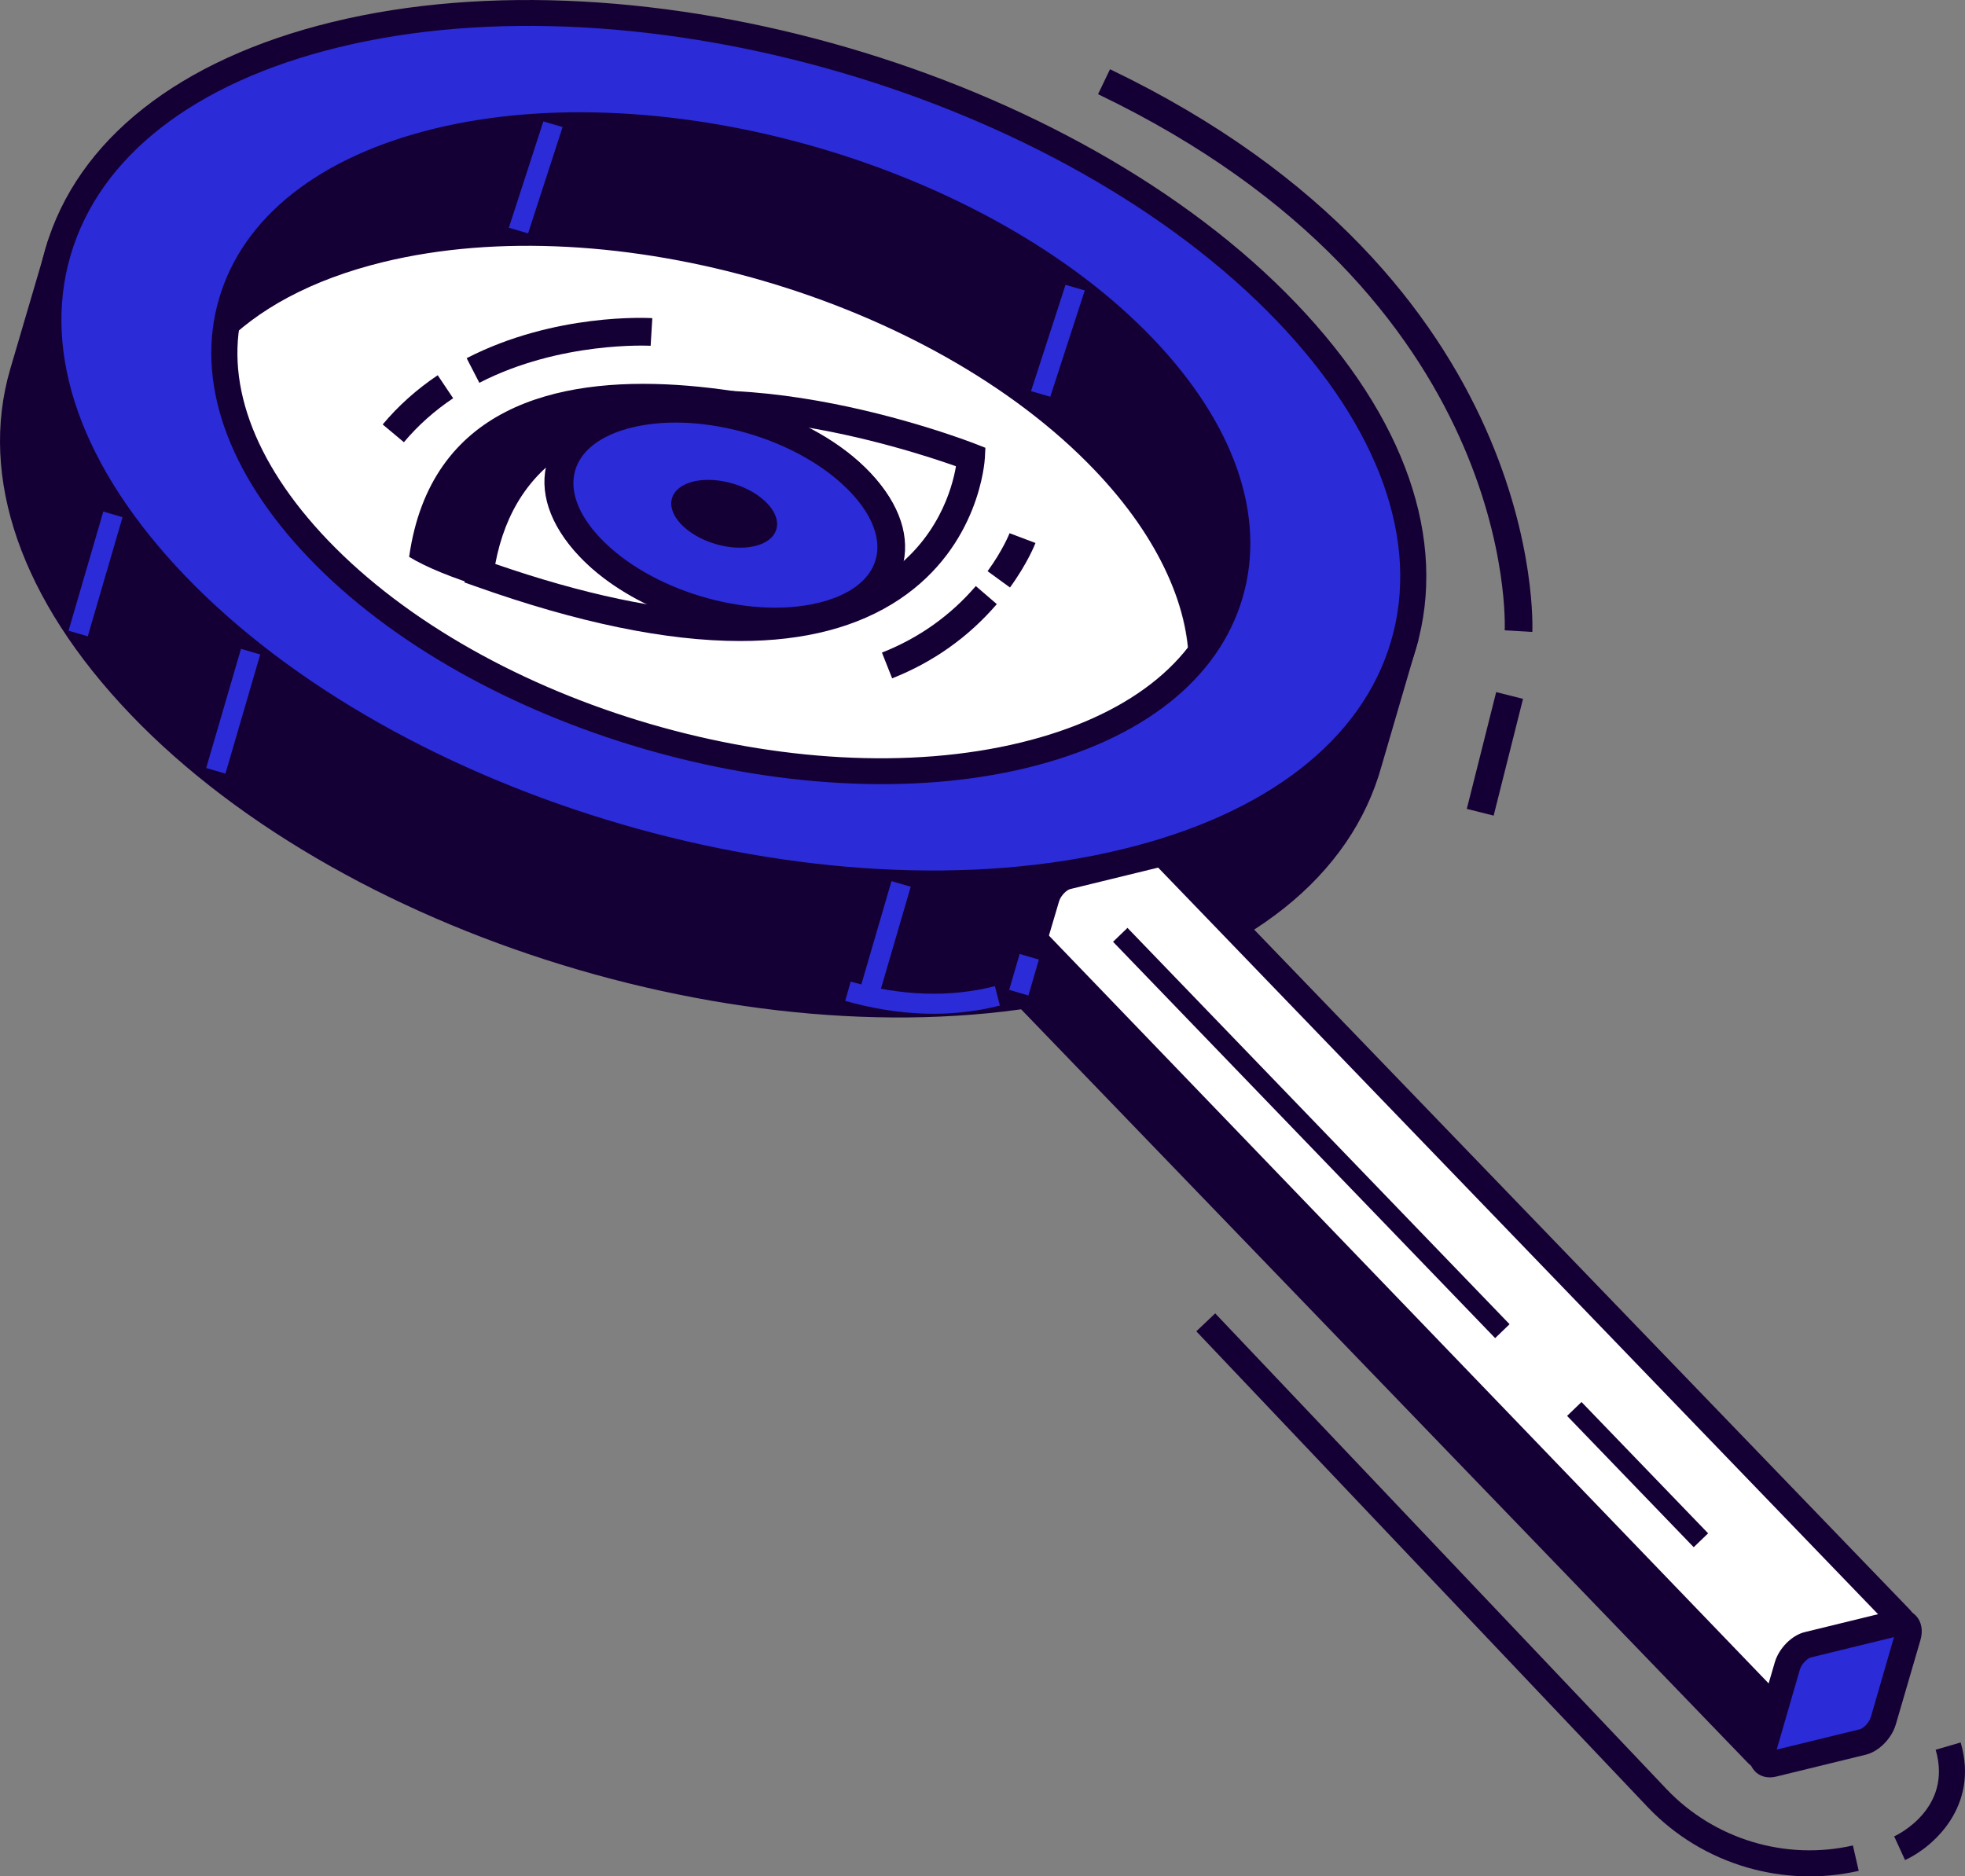 <svg xmlns="http://www.w3.org/2000/svg" id="b" data-name="Calque 2" width="79.429" height="75.854" viewBox="0 0 79.429 75.854"><rect x="0" y="0" width="79.429" height="75.854" fill="#808080" stroke="none"/><g id="c" data-name="Calque 1"><g><g><path d="M70.611,75.491c1.452.424,3.009.485,4.522.139l-.235-1.026c-2.725.622-5.609-.252-7.534-2.279l-18.243-19.231-.764.725,18.243,19.231c1.109,1.17,2.502,2.001,4.01,2.441Z" fill="#150035"></path><path d="M77.006,75.195c1.109-.508,3.008-2.155,2.248-4.755l-1.011.295c.697,2.385-1.579,3.457-1.677,3.502l.439.957Z" fill="#150035"></path><g><g><path d="M55.37,30.705h.003s1.279-4.381,1.279-4.381l-1.149-.109c-.524-2.809-2.139-5.786-4.919-8.692-4.555-4.762-9.569-12.026-16.776-14.021-6.766-1.873-15.675,1.328-21.684,2.796-3.91.955-6.874,2.597-8.827,4.686l-1.022-.53-1.357,4.62s0,.002-.001.003h0c-1.172,4.018.311,8.811,4.725,13.426,8.831,9.232,26.05,14.257,38.461,11.225,6.33-1.546,10.179-4.892,11.267-9.023ZM39.98,35.417c-4.605,1.125-9.234-3.405-14.399-4.912-5.166-1.508-10.867.007-14.144-3.419-6.554-6.851-4.4-14.229,4.81-16.479,9.21-2.25,21.989,1.48,28.543,8.331,6.554,6.851,4.4,14.229-4.81,16.479Z" fill="#150035"></path><path d="M5.262,28.866C.856,24.26-.867,19.31.412,14.925l1.539-5.235,1.24.645c2.073-2.076,5.108-3.645,8.807-4.549,1.041-.254,2.169-.561,3.359-.884,5.731-1.556,12.863-3.493,18.592-1.908.069.02.138.039.208.06,5.788,1.689,10.132,6.616,13.97,10.969.987,1.118,1.918,2.175,2.838,3.137,2.632,2.75,4.345,5.704,4.977,8.568l1.395.133-1.489,5.098c-1.23,4.457-5.351,7.751-11.619,9.282-6.277,1.534-13.785,1.025-20.841-1.035-7.056-2.059-13.66-5.669-18.126-10.339ZM55.967,26.787l-.909-.087-.072-.391c-.519-2.784-2.173-5.696-4.782-8.424-.934-.977-1.873-2.04-2.866-3.168-3.744-4.245-7.981-9.05-13.479-10.655-.064-.019-.128-.037-.192-.054-5.45-1.509-12.427.386-18.034,1.909-1.199.325-2.336.634-3.385.89-3.669.897-6.631,2.465-8.567,4.534l-.273.292-.808-.42-1.177,4.009c-1.168,4.005.465,8.591,4.6,12.915,8.701,9.096,25.727,14.064,37.955,11.078h0c5.931-1.449,9.796-4.52,10.883-8.645l.11-.409h.011s.985-3.376.985-3.376ZM30.865,33.441c-1.758-.928-3.576-1.889-5.433-2.431-1.88-.549-3.854-.687-5.763-.821-3.303-.231-6.423-.449-8.613-2.74-3.305-3.455-4.595-7.176-3.632-10.476s4.052-5.743,8.697-6.878c9.36-2.287,22.391,1.518,29.049,8.478,3.305,3.455,4.595,7.176,3.632,10.476s-4.052,5.743-8.697,6.878c-1.397.342-2.77.209-4.147-.193-1.676-.489-3.358-1.378-5.092-2.294ZM31.357,32.51c2.976,1.572,5.789,3.057,8.497,2.396,4.264-1.042,7.082-3.227,7.936-6.151.853-2.924-.347-6.281-3.381-9.454-6.426-6.718-19.005-10.389-28.037-8.183-4.264,1.042-7.082,3.227-7.936,6.151-.853,2.924.347,6.281,3.381,9.454,1.908,1.995,4.697,2.19,7.926,2.416,1.964.137,3.996.279,5.984.86,1.96.572,3.825,1.558,5.629,2.511Z" fill="#150035"></path></g><g><path d="M44.234,18.99c2.673,2.795,3.908,5.677,3.815,8.267-1.46,1.539-3.662,2.748-6.556,3.455-9.278,2.267-22.153-1.491-28.755-8.393-2.673-2.795-3.908-5.676-3.815-8.267,1.46-1.539,3.662-2.748,6.555-3.455,9.278-2.267,22.153,1.491,28.755,8.392Z" fill="#fff"></path><path d="M52.012,12.629C43.181,3.397,25.962-1.629,13.552,1.403,1.141,4.435-1.76,14.377,7.071,23.609c8.831,9.232,26.05,14.257,38.461,11.225,12.41-3.032,15.312-12.974,6.481-22.205ZM41.408,30.524c-9.21,2.25-21.989-1.48-28.543-8.331-6.554-6.851-4.4-14.229,4.81-16.479,9.21-2.25,21.989,1.48,28.543,8.331,6.554,6.851,4.4,14.229-4.81,16.479Z" fill="#2b2bd8"></path><path d="M6.69,23.972C2.283,19.367.561,14.416,1.84,10.034,3.119,5.651,7.234,2.404,13.426.892c12.555-3.067,30.035,2.034,38.967,11.373,4.407,4.606,6.129,9.557,4.85,13.939-1.279,4.382-5.394,7.629-11.587,9.141h0c-6.277,1.534-13.784,1.026-20.841-1.034-7.055-2.059-13.66-5.67-18.126-10.339ZM13.677,1.915C7.865,3.334,4.02,6.323,2.851,10.329c-1.169,4.005.464,8.593,4.6,12.916,8.702,9.095,25.728,14.066,37.955,11.078h0c5.812-1.42,9.657-4.408,10.826-8.414,1.169-4.005-.465-8.592-4.6-12.916-4.35-4.547-10.782-8.063-17.655-10.069C27.104.917,19.79.421,13.677,1.915ZM12.484,22.557c-3.305-3.455-4.595-7.176-3.632-10.476.963-3.301,4.052-5.743,8.697-6.878,9.36-2.287,22.39,1.517,29.049,8.478h0c3.305,3.455,4.595,7.176,3.632,10.476-.963,3.301-4.052,5.743-8.697,6.878-4.679,1.143-10.277.764-15.537-.771-5.26-1.535-10.182-4.226-13.512-7.707ZM45.837,14.408c-6.425-6.718-19.004-10.389-28.037-8.183-4.264,1.042-7.082,3.227-7.936,6.151-.853,2.924.347,6.281,3.381,9.454,6.427,6.719,19.005,10.389,28.037,8.183,4.264-1.042,7.082-3.227,7.936-6.151.853-2.924-.347-6.281-3.381-9.454h0Z" fill="#150035"></path></g><rect x="33.212" y="37.738" width="5.019" height=".81" transform="translate(-10.902 61.747) rotate(-73.73)" fill="#2b2bd8"></rect><rect x="1.353" y="22.796" width="5.018" height=".81" transform="translate(-19.492 20.41) rotate(-73.732)" fill="#2b2bd8"></rect><rect x="6.918" y="28.346" width="5.018" height=".81" transform="translate(-20.814 29.744) rotate(-73.725)" fill="#2b2bd8"></rect><polygon points="41.676 15.812 42.453 16.039 43.849 11.741 43.071 11.514 41.676 15.812" fill="#2b2bd8"></polygon><polygon points="20.568 9.207 21.346 9.434 22.741 5.136 21.963 4.909 20.568 9.207" fill="#2b2bd8"></polygon><g><g><path d="M76.805,65.897c.132-.125.137-.333.01-.464l-29.716-30.822s-.19-.103-.337-.068l-3.633.888c-.343.084-.713.469-.827.86l-.992,3.401c-.05.17-.034.306.018.406l29.716,30.815c.125.129.33.134.46.01l5.301-5.026Z" fill="#fff"></path><path d="M70.665,71.279l-29.716-30.816-.089-.124c-.084-.163-.162-.432-.056-.795l.993-3.401c.166-.57.686-1.097,1.208-1.224l3.635-.888c.318-.078.626.071.713.117l.071.039,29.772,30.88c.159.165.243.382.239.611-.005.229-.099.443-.265.6l-5.303,5.029c-.229.215-.546.28-.828.198-.138-.04-.267-.116-.373-.226ZM46.814,35.074l-3.559.869c-.131.033-.376.255-.446.496l-1.005,3.393,29.483,30.574,5.012-4.752-29.483-30.579Z" fill="#150035"></path></g><g><path d="M75.301,70.42l-3.633.888c-.343.084-.528-.165-.414-.557l.992-3.401c.114-.391.484-.776.827-.86l3.633-.888c.343-.084.528.166.414.557l-.992,3.401c-.114.391-.484.776-.827.86Z" fill="#2b2bd8"></path><path d="M70.932,71.598c-.23-.241-.298-.604-.184-.995l.992-3.4c.166-.57.687-1.096,1.209-1.223l3.633-.888c.334-.082.649-.003.861.221.231.241.298.604.183.995l-.993,3.401c-.166.57-.686,1.096-1.208,1.224l-3.634.888c-.177.043-.349.041-.503-.004-.137-.04-.259-.114-.358-.218ZM75.176,69.909c.132-.033.376-.255.447-.496l.936-3.231-3.36.821c-.13.032-.376.254-.446.495l-.936,3.231,3.36-.821h0Z" fill="#150035"></path></g><polygon points="41.982 37.388 41.31 39.692 71.254 70.751 71.914 68.492 41.982 37.388" fill="#150035"></polygon></g><rect x="52.601" y="34.675" width=".81" height="22.254" transform="translate(-16.944 49.614) rotate(-43.949)" fill="#150035"></rect><rect x="65.791" y="55.926" width=".809" height="7.374" transform="translate(-22.835 62.642) rotate(-43.954)" fill="#150035"></rect><path d="M40.216,39.866c-1.808.463-3.769.401-5.829-.185l-.222.78c2.2.625,4.303.689,6.252.19l-.201-.785Z" fill="#2b2bd8"></path><rect x="40.638" y="38.999" width="1.512" height=".81" transform="translate(-8.03 68.101) rotate(-73.73)" fill="#2b2bd8"></rect></g></g><g><g><path d="M36.902,17.697s-1.588,8.546-13.712,6.882c-2.197-.302-5.25-1.205-6.652-2.068,1.716-12.113,20.364-4.814,20.364-4.814Z" fill="#150035"></path><g><path d="M39.252,18.476s-.588,11.557-19.86,4.695c1.673-11.813,19.86-4.695,19.86-4.695Z" fill="#fff"></path><path d="M19.204,23.698l-.431-.154.064-.452c.384-2.715,1.634-4.707,3.715-5.921,5.912-3.453,16.457.609,16.904.784l.375.147-.02.403c-.008.144-.217,3.561-3.451,5.722-1.684,1.125-3.837,1.687-6.441,1.687-2.985,0-6.566-.739-10.714-2.216ZM23.116,18.137c-1.655.966-2.695,2.533-3.096,4.661,7.082,2.452,12.505,2.631,15.699.51,2.194-1.456,2.774-3.579,2.923-4.459-1.976-.703-10.69-3.534-15.526-.711Z" fill="#150035"></path></g><g><path d="M23.793,22.066c2.133,2.263,6.314,3.518,9.341,2.802,3.026-.715,3.75-3.13,1.618-5.393-2.133-2.263-6.315-3.518-9.341-2.802-3.026.715-3.75,3.13-1.618,5.393Z" fill="#2b2bd8"></path><path d="M23.386,22.45c-1.175-1.246-1.621-2.604-1.255-3.822.365-1.218,1.484-2.106,3.15-2.5,3.195-.754,7.625.575,9.876,2.963,1.175,1.246,1.621,2.604,1.255,3.822-.365,1.218-1.484,2.106-3.151,2.499-.607.144-1.259.212-1.933.212-2.868,0-6.121-1.24-7.943-3.175ZM25.539,17.218c-1.261.298-2.09.913-2.335,1.732-.246.819.108,1.79.997,2.732h0c2.007,2.131,5.957,3.316,8.804,2.641,1.261-.298,2.091-.913,2.336-1.731.245-.819-.108-1.79-.997-2.732-1.626-1.725-4.526-2.83-7.084-2.83-.6,0-1.181.061-1.721.189Z" fill="#150035"></path></g><g><path d="M23.842,22.119c2.133,2.263,6.314,3.518,9.341,2.802,3.026-.715,3.75-3.13,1.618-5.393-2.133-2.263-6.314-3.518-9.341-2.802-3.026.715-3.75,3.13-1.618,5.393Z" fill="#2b2bd8"></path><path d="M23.435,22.502h0c-1.175-1.246-1.62-2.604-1.254-3.822.365-1.218,1.484-2.106,3.15-2.5,3.197-.756,7.626.575,9.876,2.963,1.175,1.246,1.62,2.603,1.255,3.822-.366,1.218-1.484,2.106-3.151,2.5-.607.144-1.259.212-1.932.212-2.869,0-6.121-1.24-7.945-3.175ZM25.589,17.271c-1.261.298-2.09.913-2.335,1.732-.246.819.108,1.79.996,2.732,2.007,2.13,5.955,3.315,8.805,2.642,1.261-.298,2.091-.913,2.336-1.732s-.109-1.789-.997-2.732c-1.626-1.725-4.526-2.83-7.084-2.83-.6,0-1.181.061-1.721.189Z" fill="#150035"></path></g><path d="M27.524,21.184c.68.722,2.015,1.122,2.98.894.966-.228,1.197-.999.516-1.721-.68-.722-2.015-1.122-2.98-.894-.966.228-1.197.999-.516,1.721Z" fill="#150035"></path></g><path d="M36.062,27.423c1.659-.656,3.083-1.666,4.231-3.001l-.849-.73c-1.028,1.197-2.304,2.102-3.794,2.69l.412,1.041Z" fill="#150035"></path><path d="M40.825,23.75c.723-.994,1.018-1.767,1.031-1.799l-1.047-.396c-.003.006-.262.674-.889,1.536l.905.659Z" fill="#150035"></path><path d="M16.326,17.878c.563-.673,1.233-1.271,1.991-1.779l-.624-.93c-.845.567-1.594,1.236-2.224,1.99l.858.719Z" fill="#150035"></path><path d="M19.376,15.475c3.28-1.69,6.887-1.499,6.924-1.496l.068-1.118c-.161-.009-3.943-.216-7.505,1.619l.513.995Z" fill="#150035"></path></g><g><path d="M61.939,25.546c.008-.142.624-14.254-17.07-22.747l-.484,1.009c17.025,8.172,16.445,21.539,16.438,21.673l1.117.066Z" fill="#150035"></path><rect x="57.993" y="29.916" width="4.868" height="1.119" transform="translate(16.131 81.642) rotate(-75.88)" fill="#150035"></rect></g></g></g></svg>